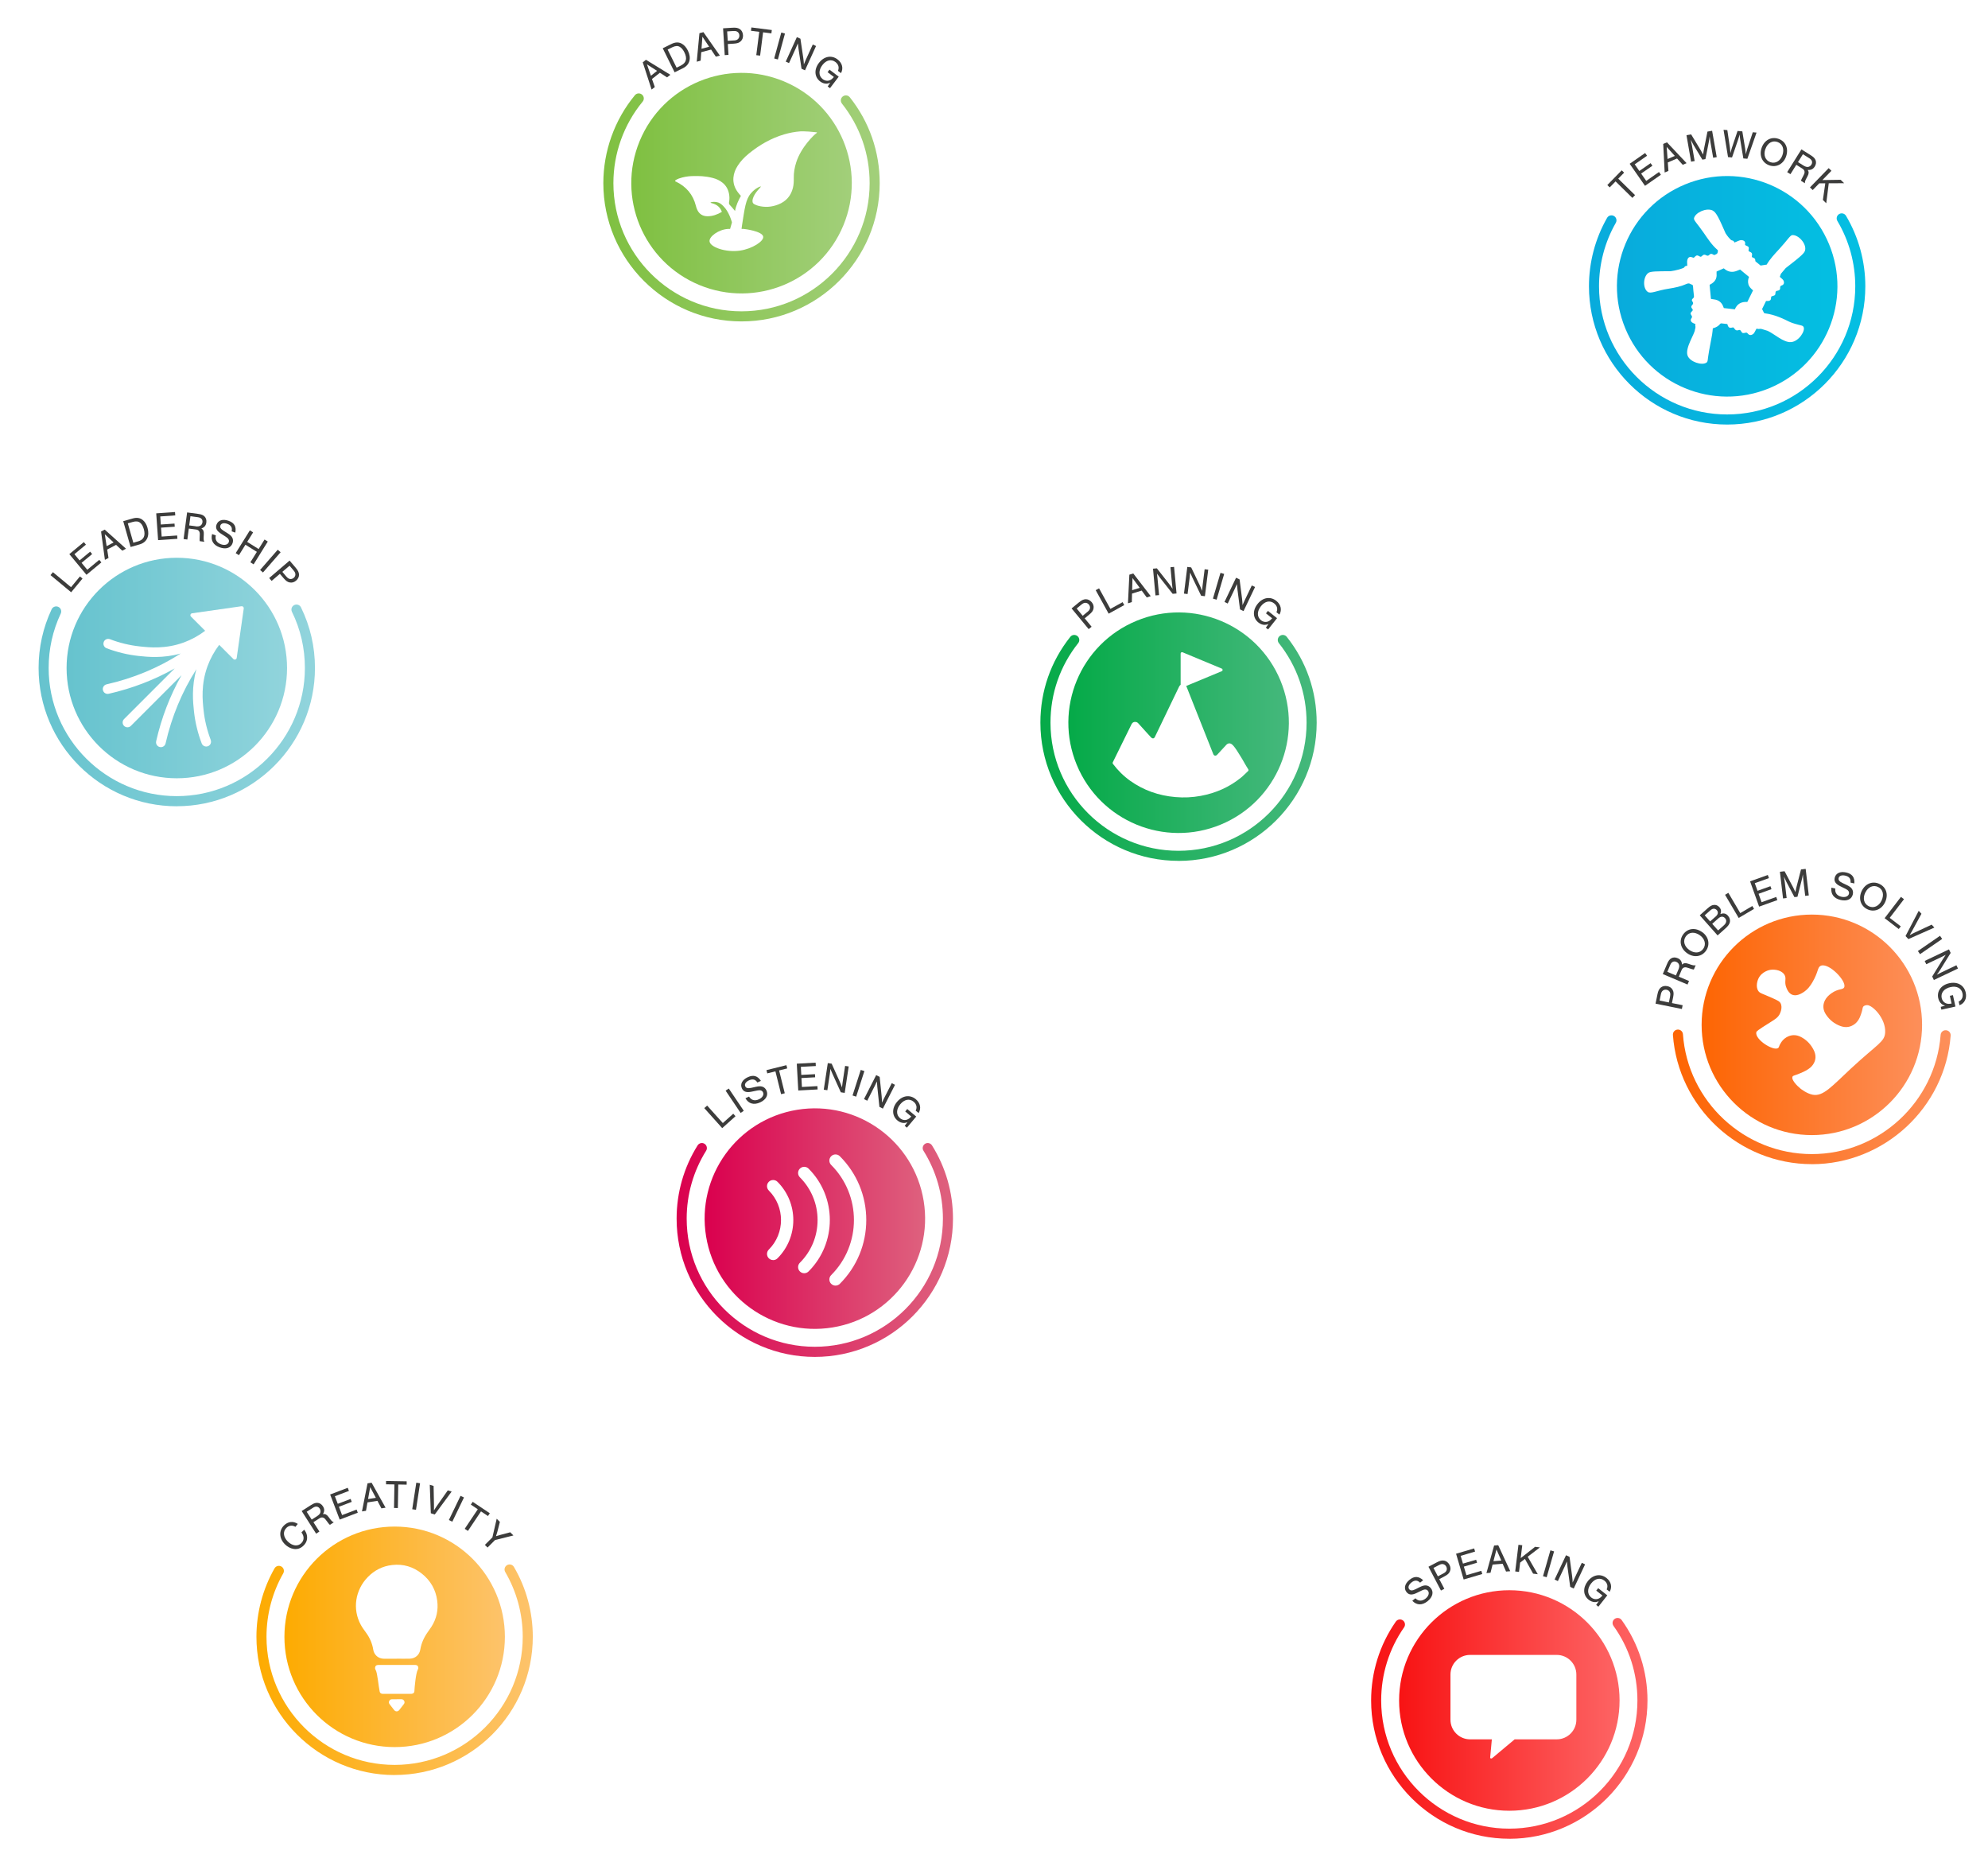<?xml version="1.0" encoding="UTF-8"?><svg id="b" xmlns="http://www.w3.org/2000/svg" xmlns:xlink="http://www.w3.org/1999/xlink" viewBox="0 0 507.86 477.52"><defs><style>.az{fill:url(#k);}.ba{fill:url(#l);}.bb{fill:url(#f);}.bc{fill:url(#e);}.bd{fill:url(#q);}.be{fill:url(#r);}.bf{fill:url(#w);}.bg{fill:url(#x);}.bh{fill:url(#af);}.bi{fill:url(#ac);}.bj{fill:url(#al);}.bk{fill:url(#av);}.bl{fill:url(#ap);}.bm{fill:url(#au);}.bn{fill:url(#ao);}.bo{fill:url(#ai);}.bp{fill:#3c3c3b;}.bq{filter:url(#ad);}.br{filter:url(#ag);}.bs{filter:url(#aa);}.bt{filter:url(#am);}.bu{filter:url(#aw);}.bv{filter:url(#as);}.bw{filter:url(#c);}.bx{filter:url(#s);}.by{filter:url(#i);}.bz{filter:url(#o);}.ca{filter:url(#g);}.cb{filter:url(#y);}.cc{filter:url(#u);}.cd,.ce,.cf,.cg{fill:#fff;}.ce{filter:url(#aj);}.cf{filter:url(#aq);}.cg{filter:url(#m);}</style><filter id="c" x="151.96" y="254.3" width="114" height="114" filterUnits="userSpaceOnUse"><feOffset dx="0" dy="1.06"/><feGaussianBlur result="d" stdDeviation="3.7"/><feFlood flood-color="#000" flood-opacity=".2"/><feComposite in2="d" operator="in"/><feComposite in="SourceGraphic"/></filter><linearGradient id="e" x1="172.86" y1="318.18" x2="243.47" y2="318.18" gradientUnits="userSpaceOnUse"><stop offset="0" stop-color="#da004e"/><stop offset="1" stop-color="#de617e"/></linearGradient><linearGradient id="f" x1="180.01" y1="310.18" x2="236.32" y2="310.18" gradientTransform="translate(52.37 -29.34) rotate(9.22)" xlink:href="#e"/><filter id="g" x="188.72" y="287.07" width="40" height="47" filterUnits="userSpaceOnUse"><feOffset dx=".53" dy=".53"/><feGaussianBlur result="h" stdDeviation="2.12"/><feFlood flood-color="#000" flood-opacity=".15"/><feComposite in2="h" operator="in"/><feComposite in="SourceGraphic"/></filter><filter id="i" x="328.96" y="377.3" width="114" height="114" filterUnits="userSpaceOnUse"><feOffset dx="0" dy="1.06"/><feGaussianBlur result="j" stdDeviation="3.7"/><feFlood flood-color="#000" flood-opacity=".2"/><feComposite in2="j" operator="in"/><feComposite in="SourceGraphic"/></filter><linearGradient id="k" x1="350.27" y1="440.35" x2="420.88" y2="440.35" gradientUnits="userSpaceOnUse"><stop offset="0" stop-color="#f81314"/><stop offset="1" stop-color="#fd6464"/></linearGradient><linearGradient id="l" x1="357.42" y1="433.24" x2="413.74" y2="433.24" xlink:href="#k"/><filter id="m" x="362.9" y="414.24" width="48" height="42" filterUnits="userSpaceOnUse"><feOffset dx=".51" dy=".51"/><feGaussianBlur result="n" stdDeviation="2.06"/><feFlood flood-color="#000" flood-opacity=".15"/><feComposite in2="n" operator="in"/><feComposite in="SourceGraphic"/></filter><filter id="o" x="405.96" y="204.3" width="114" height="114" filterUnits="userSpaceOnUse"><feOffset dx="0" dy="1.06"/><feGaussianBlur result="p" stdDeviation="3.7"/><feFlood flood-color="#000" flood-opacity=".2"/><feComposite in2="p" operator="in"/><feComposite in="SourceGraphic"/></filter><linearGradient id="q" x1="427.37" y1="279.07" x2="498.34" y2="279.07" gradientUnits="userSpaceOnUse"><stop offset="0" stop-color="#fd6503"/><stop offset="1" stop-color="#fd8f5a"/></linearGradient><linearGradient id="r" x1="434.71" y1="260.68" x2="491.02" y2="260.68" xlink:href="#q"/><filter id="s" x="441.72" y="239.07" width="47" height="47" filterUnits="userSpaceOnUse"><feOffset dx=".53" dy=".53"/><feGaussianBlur result="t" stdDeviation="2.12"/><feFlood flood-color="#000" flood-opacity=".15"/><feComposite in2="t" operator="in"/><feComposite in="SourceGraphic"/></filter><filter id="u" x="43.96" y="360.3" width="114" height="114" filterUnits="userSpaceOnUse"><feOffset dx="0" dy="1.06"/><feGaussianBlur result="v" stdDeviation="3.7"/><feFlood flood-color="#000" flood-opacity=".2"/><feComposite in2="v" operator="in"/><feComposite in="SourceGraphic"/></filter><linearGradient id="w" x1="65.52" y1="425.4" x2="136.13" y2="425.4" gradientUnits="userSpaceOnUse"><stop offset="0" stop-color="#fdab01"/><stop offset="1" stop-color="#fdc36b"/></linearGradient><linearGradient id="x" x1="72.66" y1="416.98" x2="128.98" y2="416.98" xlink:href="#w"/><filter id="y" x="83.72" y="392.07" width="35" height="51" filterUnits="userSpaceOnUse"><feOffset dx=".53" dy=".53"/><feGaussianBlur result="z" stdDeviation="2.12"/><feFlood flood-color="#000" flood-opacity=".15"/><feComposite in2="z" operator="in"/><feComposite in="SourceGraphic"/></filter><filter id="aa" x="132.96" y="-10.7" width="114" height="114" filterUnits="userSpaceOnUse"><feOffset dx="0" dy="1.06"/><feGaussianBlur result="ab" stdDeviation="3.7"/><feFlood flood-color="#000" flood-opacity=".2"/><feComposite in2="ab" operator="in"/><feComposite in="SourceGraphic"/></filter><linearGradient id="ac" x1="161.28" y1="45.72" x2="217.6" y2="45.72" gradientTransform="translate(159.18 -146.79) rotate(67.5)" gradientUnits="userSpaceOnUse"><stop offset="0" stop-color="#7fc041"/><stop offset="1" stop-color="#a2cf7a"/></linearGradient><filter id="ad" x="165.72" y="26.07" width="50" height="44" filterUnits="userSpaceOnUse"><feOffset dx=".53" dy=".53"/><feGaussianBlur result="ae" stdDeviation="2.12"/><feFlood flood-color="#000" flood-opacity=".15"/><feComposite in2="ae" operator="in"/><feComposite in="SourceGraphic"/></filter><linearGradient id="af" x1="154.13" y1="51.91" x2="224.75" y2="51.91" gradientTransform="matrix(1,0,0,1,0,0)" xlink:href="#ac"/><filter id="ag" x="244.96" y="127.3" width="114" height="114" filterUnits="userSpaceOnUse"><feOffset dx="0" dy="1.06"/><feGaussianBlur result="ah" stdDeviation="3.7"/><feFlood flood-color="#000" flood-opacity=".2"/><feComposite in2="ah" operator="in"/><feComposite in="SourceGraphic"/></filter><linearGradient id="ai" x1="272.93" y1="183.52" x2="329.25" y2="183.52" gradientTransform="translate(93.15 -101.25) rotate(22.5)" gradientUnits="userSpaceOnUse"><stop offset="0" stop-color="#05aa48"/><stop offset="1" stop-color="#45b87c"/></linearGradient><filter id="aj" x="276.9" y="158.24" width="50" height="53" filterUnits="userSpaceOnUse"><feOffset dx=".51" dy=".51"/><feGaussianBlur result="ak" stdDeviation="2.06"/><feFlood flood-color="#000" flood-opacity=".15"/><feComposite in2="ak" operator="in"/><feComposite in="SourceGraphic"/></filter><linearGradient id="al" x1="265.79" y1="189.95" x2="336.36" y2="189.95" gradientTransform="matrix(1,0,0,1,0,0)" xlink:href="#ai"/><filter id="am" x="-12.04" y="113.3" width="114" height="114" filterUnits="userSpaceOnUse"><feOffset dx="0" dy="1.06"/><feGaussianBlur result="an" stdDeviation="3.7"/><feFlood flood-color="#000" flood-opacity=".2"/><feComposite in2="an" operator="in"/><feComposite in="SourceGraphic"/></filter><linearGradient id="ao" x1="9.86" y1="179.1" x2="80.47" y2="179.1" gradientUnits="userSpaceOnUse"><stop offset="0" stop-color="#66c3ce"/><stop offset="1" stop-color="#91d4dc"/></linearGradient><linearGradient id="ap" x1="17.01" y1="169.55" x2="73.32" y2="169.55" xlink:href="#ao"/><filter id="aq" x="18.9" y="146.24" width="52" height="52" filterUnits="userSpaceOnUse"><feOffset dx=".51" dy=".51"/><feGaussianBlur result="ar" stdDeviation="2.06"/><feFlood flood-color="#000" flood-opacity=".15"/><feComposite in2="ar" operator="in"/><feComposite in="SourceGraphic"/></filter><filter id="as" x="384.96" y="15.3" width="114" height="114" filterUnits="userSpaceOnUse"><feOffset dx="0" dy="1.06"/><feGaussianBlur result="at" stdDeviation="3.7"/><feFlood flood-color="#000" flood-opacity=".2"/><feComposite in2="at" operator="in"/><feComposite in="SourceGraphic"/></filter><linearGradient id="au" x1="405.93" y1="80.4" x2="476.54" y2="80.4" gradientUnits="userSpaceOnUse"><stop offset="0" stop-color="#08abdc"/><stop offset="1" stop-color="#04bfe2"/></linearGradient><linearGradient id="av" x1="413.08" y1="72.06" x2="469.39" y2="72.06" gradientTransform="translate(61.16 -163.37) rotate(22.5)" xlink:href="#au"/><filter id="aw" x="412.72" y="46.07" width="56" height="53" filterUnits="userSpaceOnUse"><feOffset dx=".53" dy=".53"/><feGaussianBlur result="ax" stdDeviation="2.12"/><feFlood flood-color="#000" flood-opacity=".15"/><feComposite in2="ax" operator="in"/><feComposite in="SourceGraphic"/></filter></defs><path class="cd" d="M387.15,435.54l-288.48-16.47-56.45-250.74,1.14-.98L188.57,42.82l1.07.11,253.74,26.55,21.94,191.29-.28.62-77.89,174.14ZM102.72,414.29l281.27,16.06,76.2-170.37-21.33-185.94-248.68-26.02L47.77,170.17l54.96,244.12Z"/><polygon class="cd" points="102.46 418.45 98.94 414.9 206.43 308.37 300.14 180.06 463.83 258.12 461.68 262.63 301.74 186.36 210.23 311.64 210.09 311.78 102.46 418.45"/><rect class="cd" x="281.49" y="124.98" width="179.09" height="5" transform="translate(1.26 258.57) rotate(-38.48)"/><path class="cd" d="M390.37,439.31l-183.68-127.42L43.37,171.14l3.26-3.79,158.77,136.83-19.09-266.52,116.85,144.32,87.21,257.33ZM210.74,308.63l170.04,117.94-82.06-242.14L192.44,53.17l18.3,255.46Z"/><g class="bw"><circle class="cd" cx="208.16" cy="309.46" r="45"/><path class="bc" d="M208.16,345.49c-19.47,0-35.31-15.84-35.31-35.31,0-6.64,1.85-13.11,5.36-18.71.38-.6,1.17-.79,1.77-.41.6.38.78,1.17.41,1.77-3.25,5.19-4.97,11.19-4.97,17.34,0,18.05,14.69,32.73,32.73,32.73s32.73-14.68,32.73-32.73c0-6.15-1.72-12.15-4.97-17.34-.38-.6-.19-1.4.41-1.77.6-.38,1.39-.19,1.77.41,3.51,5.6,5.36,12.07,5.36,18.71,0,19.47-15.84,35.31-35.31,35.31Z"/><circle class="bb" cx="208.16" cy="310.18" r="28.16" transform="translate(-47 37.35) rotate(-9.22)"/><path class="bp" d="M184.66,285.76l2.66-2.38.57.64-3.39,3.04-4.58-5.11.73-.65,4.01,4.47Z"/><path class="bp" d="M190.01,282.63l-.81.55-3.83-5.69.81-.54,3.83,5.69Z"/><path class="bp" d="M193.48,275.41c-.5-.81-1.2-.99-2.15-.55-.83.39-1.2.99-.94,1.53.21.46.67.57,1.54.38l1.11-.25c.81-.18,1.26-.19,1.69-.06.46.14.83.47,1.06.96.55,1.17-.06,2.35-1.57,3.05-1.61.75-2.97.39-3.79-1.04l.92-.43c.56.94,1.47,1.19,2.54.69.9-.42,1.32-1.15,1.03-1.78-.22-.47-.7-.62-1.42-.47l-1.56.32c-1.26.26-2.01,0-2.41-.84-.51-1.09.07-2.2,1.5-2.87,1.43-.67,2.5-.36,3.35.94l-.9.42Z"/><path class="bp" d="M200.49,278.15l-.95.24-1.45-5.83-2.08.52-.21-.83,5.1-1.27.21.83-2.08.52,1.45,5.83Z"/><path class="bp" d="M208.42,271.2l-3.83.21.11,2.06,3.5-.19.04.8-3.5.19.12,2.28,3.96-.22.05.85-4.94.27-.38-6.85,4.81-.26.05.85Z"/><path class="bp" d="M214.8,277.91l-2.13-4.71c-.26-.58-.41-.95-.52-1.28-.03.31-.11.95-.16,1.29l-.63,4.17-.92-.14,1.03-6.79.99.15,2.04,4.54c.2.43.45,1.09.59,1.53.04-.38.09-.8.16-1.28l.64-4.22.92.14-1.02,6.75-.98-.15Z"/><path class="bp" d="M218.72,279.02l-.93-.3,2.1-6.53.93.3-2.1,6.53Z"/><path class="bp" d="M224.66,281.65l-.54-5.14c-.06-.63-.09-1.03-.1-1.38-.12.28-.41.87-.56,1.17l-1.91,3.76-.83-.42,3.11-6.12.89.45.51,4.95c.05.47.08,1.17.08,1.63.15-.35.34-.73.56-1.16l1.94-3.81.83.42-3.1,6.08-.88-.45Z"/><path class="bp" d="M234.05,284.12l-2.37,2.82-.56-.47.69-.92c-.45.16-.68.21-1.02.19-.53-.03-1.07-.25-1.53-.64-1.42-1.19-1.46-3.13-.1-4.75,1.37-1.64,3.32-1.91,4.8-.67,1.16.97,1.43,2.34.71,3.53l-.75-.63c.42-.8.23-1.63-.52-2.26-1.03-.87-2.35-.62-3.39.61-1.08,1.29-1.12,2.73-.08,3.6.56.47,1.29.59,1.9.31.35-.15.6-.34.97-.74l-1.55-1.3.52-.62,2.29,1.92Z"/><g class="ca"><path class="cd" d="M196.98,320.23c-.4,0-.8-.15-1.11-.46-.61-.61-.61-1.61,0-2.22,4.16-4.16,4.16-10.93,0-15.09-.61-.61-.61-1.61,0-2.22.61-.61,1.61-.61,2.22,0,5.39,5.39,5.39,14.15,0,19.54-.31.31-.71.46-1.11.46Z"/><path class="cd" d="M204.92,323.59c-.4,0-.8-.15-1.11-.46-.61-.61-.61-1.61,0-2.22,2.92-2.92,4.52-6.79,4.52-10.91s-1.61-7.99-4.52-10.91c-.61-.61-.61-1.61,0-2.22.61-.61,1.61-.61,2.22,0,7.24,7.24,7.24,19.02,0,26.26-.31.31-.71.46-1.11.46Z"/><path class="cd" d="M212.91,326.75c-.4,0-.8-.15-1.11-.46-.61-.61-.61-1.61,0-2.22,7.76-7.76,7.76-20.38,0-28.14-.61-.61-.61-1.61,0-2.22.61-.61,1.61-.61,2.22,0,4.35,4.35,6.75,10.14,6.75,16.29s-2.4,11.94-6.75,16.29c-.31.31-.71.46-1.11.46Z"/></g></g><g class="by"><circle class="cd" cx="385.58" cy="432.52" r="45"/><path class="az" d="M385.58,468.55c-19.47,0-35.31-15.84-35.31-35.31,0-7.25,2.18-14.22,6.31-20.15.41-.58,1.21-.73,1.79-.32.58.41.73,1.21.32,1.79-3.83,5.5-5.85,11.96-5.85,18.68,0,18.05,14.68,32.73,32.73,32.73s32.73-14.68,32.73-32.73c0-6.89-2.11-13.48-6.11-19.05-.41-.58-.28-1.38.3-1.79.58-.41,1.38-.28,1.79.3,4.31,6.02,6.59,13.12,6.59,20.55,0,19.47-15.84,35.31-35.31,35.31Z"/><path class="bp" d="M362.76,403.13c-.68-.67-1.41-.67-2.21-.01-.71.58-.92,1.25-.54,1.71.32.39.79.39,1.59,0l1.02-.51c.75-.37,1.18-.49,1.62-.47.48.02.92.25,1.26.67.82,1,.51,2.29-.78,3.34-1.38,1.12-2.78,1.1-3.93-.08l.79-.64c.77.78,1.71.79,2.63.05.76-.62,1-1.44.57-1.97-.33-.4-.83-.43-1.49-.11l-1.43.69c-1.16.56-1.95.49-2.53-.23-.76-.93-.47-2.15.75-3.15,1.22-.99,2.33-.96,3.48.1l-.77.63Z"/><path class="bp" d="M368.98,404.71l-.87.45-3.19-6.08,2.13-1.12c.81-.43,1.34-.55,1.91-.44.54.11,1.02.49,1.33,1.07.29.56.33,1.09.13,1.62-.21.55-.58.89-1.41,1.33l-1.33.7,1.29,2.47ZM368.71,400.8c.46-.24.71-.48.83-.79.12-.31.09-.65-.08-.97-.16-.31-.43-.53-.75-.61-.32-.09-.66-.02-1.12.23l-1.39.73,1.12,2.14,1.39-.73Z"/><path class="bp" d="M376.82,395.21l-3.68,1.09.59,1.98,3.37-.99.23.77-3.37.99.65,2.19,3.81-1.12.24.82-4.75,1.4-1.94-6.58,4.62-1.36.24.82Z"/><path class="bp" d="M381.3,398.51l-.53,2.11-1.04.08,1.96-7.04,1.05-.08,3.07,6.64-1.07.09-.87-1.99-2.57.21ZM382.29,394.67l-.77,2.99,2.01-.16-1.24-2.83Z"/><path class="bp" d="M392.84,400.99l-1.19-.15-2.09-3.76-1.22.94-.29,2.38-.97-.12.83-6.81.97.12-.4,3.29,3.68-2.89,1.23.15-3.12,2.39,2.57,4.45Z"/><path class="bp" d="M395.12,401.76l-.94-.27,1.89-6.6.94.27-1.89,6.59Z"/><path class="bp" d="M401.13,404.21l-.7-5.11c-.08-.63-.12-1.02-.14-1.37-.11.29-.38.88-.52,1.19l-1.79,3.82-.84-.39,2.92-6.21.9.42.66,4.93c.07.46.12,1.17.13,1.63.14-.35.31-.74.52-1.18l1.82-3.86.84.39-2.9,6.17-.89-.42Z"/><path class="bp" d="M410.61,406.38l-2.28,2.9-.57-.45.66-.94c-.44.18-.68.23-1.01.22-.53-.01-1.07-.22-1.55-.59-1.46-1.15-1.55-3.08-.24-4.75,1.32-1.68,3.26-2.01,4.78-.81,1.19.94,1.5,2.3.81,3.51l-.77-.6c.39-.82.18-1.64-.59-2.25-1.06-.83-2.37-.55-3.37.72-1.04,1.33-1.03,2.76.03,3.6.57.45,1.31.55,1.91.26.35-.16.59-.36.95-.77l-1.59-1.25.5-.63,2.34,1.85Z"/><circle class="ba" cx="385.58" cy="433.24" r="28.16"/><path class="cg" d="M397.19,421.09h-22.16c-2.75,0-5,2.25-5,5v11.56c0,2.75,2.25,5,5,5h5.57l-.43,4.69c0,.08.06.16.18.19.03,0,.07.01.1.01.08,0,.16-.02.22-.07l5.76-4.82h10.76c2.75,0,5-2.25,5-5v-11.56c0-2.75-2.25-5-5-5Z"/></g><g class="bz"><circle class="cd" cx="462.86" cy="259.96" r="45"/><path class="bd" d="M462.86,296.26c-18.57,0-34.16-14.5-35.49-33-.05-.71.48-1.32,1.19-1.37.71-.05,1.32.48,1.37,1.19,1.23,17.17,15.69,30.61,32.92,30.61s31.6-13.38,32.91-30.45c.05-.71.68-1.24,1.38-1.18.71.05,1.24.67,1.18,1.38-1.41,18.41-16.99,32.83-35.47,32.83Z"/><circle class="be" cx="462.86" cy="260.68" r="28.16"/><g class="bx"><path class="cd" d="M476.49,255.11c-.62,0-.94.3-.94.3-.32.29-.22.68-.48,1.47-.15.46-.29.92-.49,1.36-.28.62-.66,1.18-1.19,1.62-1.14.92-2.42,1.09-3.77.59-1.51-.55-2.73-1.52-3.63-2.85-.79-1.15-.97-2.4-.32-3.7.38-.75.97-1.32,1.64-1.8,1.82-1.28,2.94-.85,3.27-1.51.78-1.54-3.97-6.44-5.99-5.52-.87.4-.53,1.51-2.13,4.23-.51.86-1.18,1.84-2.4,2.6-.54.33-1.68.98-2.73.57-.89-.35-1.29-1.27-1.48-1.74-.68-1.6.09-2.35-.51-3.36-.67-1.11-2.36-1.45-3.6-1.27-.14.02-2.23.37-3.09,2.3-.09.19-.8,1.88,0,3.09.41.62.89.61,3.6,1.82,1.56.69,1.84.9,2.06,1.27.7,1.22-.21,2.85-.27,2.96-.4.7-.87,1.05-2.3,1.94-3.41,2.13-3.55,2.33-3.6,2.57-.4,1.87,4.43,4.9,5.59,4.01.27-.21.16-.49.67-1.28.22-.35.63-.97,1.41-1.43,1.26-.75,2.55-.74,3.82-.06,1.42.76,2.48,1.89,3.19,3.33.62,1.25.62,2.52-.21,3.71-.39.56-.9,1.01-1.88,1.55-.44.24-.79.39-1.41.65-1.52.63-1.78.56-1.92.84-.39.78,1.11,2.33,2.06,3.09.11.09,1.62,1.27,3.09,1.54,2.7.5,4.87-2.14,9.77-6.69,6.84-6.35,8.63-6.77,8.74-9.26.17-3.52-3.21-6.93-4.58-6.93Z"/></g><path class="bp" d="M429.85,255.67l-.19.96-6.73-1.36.48-2.36c.18-.9.42-1.39.86-1.76.43-.35,1.02-.49,1.67-.35.62.12,1.06.43,1.34.92.29.51.33,1.01.14,1.93l-.3,1.47,2.73.55ZM426.64,253.41c.1-.51.08-.86-.09-1.14-.16-.29-.45-.48-.8-.55-.34-.07-.68,0-.94.2-.27.2-.43.5-.53,1.02l-.31,1.54,2.37.48.31-1.54Z"/><path class="bp" d="M431.48,249.49l-.38.9-6.32-2.68,1.09-2.58c.35-.82.65-1.21,1.12-1.47.46-.25,1.01-.25,1.58-.01.72.3,1.07.81,1.13,1.63.44-.41.88-.45,1.65-.18l.55.19c.63.21.93.25,1.28.17l-.47,1.1c-.3-.04-.45-.08-1.21-.34l-.48-.15c-.67-.22-1.17,0-1.42.59l-.73,1.72,2.61,1.1ZM428.77,246.56c.21-.48.26-.85.18-1.17-.08-.34-.34-.64-.71-.79-.65-.28-1.23,0-1.54.74l-.76,1.8,2.19.93.64-1.51Z"/><path class="bp" d="M434.87,237.01c1.66,1.2,2.05,3.2.94,4.76-1.13,1.57-3.15,1.82-4.85.59-1.69-1.22-2.1-3.21-.98-4.77,1.15-1.6,3.14-1.83,4.89-.57ZM431.54,241.55c1.32.95,2.77.84,3.57-.28.79-1.1.45-2.53-.83-3.45-1.35-.97-2.79-.87-3.6.26-.81,1.12-.45,2.53.86,3.47Z"/><path class="bp" d="M434.23,232.7l1.98-1.76c.67-.59,1.06-.82,1.57-.88.54-.08,1.06.12,1.45.57.46.52.54,1.06.27,1.76.8-.31,1.41-.18,1.95.44.44.5.61,1.12.45,1.7-.14.52-.46.95-1.24,1.64l-1.88,1.67-4.55-5.13ZM438.25,233.06c.36-.32.53-.58.58-.87.05-.29-.05-.59-.26-.82-.2-.22-.49-.35-.77-.35-.29.01-.57.15-.93.47l-1.38,1.22,1.38,1.56,1.38-1.22ZM440.4,235.25c.65-.58.77-1.26.3-1.79-.48-.54-1.1-.52-1.72.03l-1.57,1.39,1.5,1.69,1.49-1.32Z"/><path class="bp" d="M444.58,232.14l3.08-1.81.43.74-3.92,2.31-3.48-5.91.84-.5,3.05,5.18Z"/><path class="bp" d="M451.89,223.21l-3.61,1.29.7,1.95,3.3-1.18.27.76-3.3,1.18.77,2.15,3.74-1.34.29.8-4.66,1.67-2.31-6.46,4.53-1.62.29.8Z"/><path class="bp" d="M458.41,228.06l-2.06-3.9c-.25-.5-.45-.93-.63-1.35.09.51.18,1.06.23,1.48l.47,4-.92.11-.8-6.81,1.19-.14,2.21,4.16c.28.57.32.63.55,1.16.13-.64.19-.87.27-1.23l1.17-4.55,1.19-.14.8,6.78-.92.11-.47-4c-.06-.47-.09-.96-.12-1.5-.1.57-.17.97-.32,1.55l-1.07,4.18-.77.09Z"/><path class="bp" d="M472.74,224.32c.11-.95-.34-1.52-1.36-1.75-.89-.2-1.55.05-1.68.63-.11.49.17.86.98,1.25l1.03.49c.75.36,1.12.62,1.37.99.28.39.37.89.25,1.41-.29,1.27-1.49,1.82-3.11,1.45-1.74-.39-2.58-1.51-2.36-3.15l.99.23c-.14,1.09.43,1.84,1.58,2.1.96.22,1.75-.1,1.91-.77.11-.5-.17-.92-.84-1.24l-1.42-.7c-1.16-.57-1.59-1.24-1.38-2.14.27-1.17,1.41-1.7,2.94-1.35s2.2,1.25,2.07,2.8l-.97-.22Z"/><path class="bp" d="M481.55,229.4c-.88,1.85-2.79,2.59-4.51,1.76-1.74-.83-2.34-2.77-1.44-4.67.9-1.88,2.79-2.63,4.52-1.8,1.78.85,2.36,2.77,1.43,4.71ZM476.5,226.92c-.7,1.47-.34,2.87.91,3.47,1.22.59,2.57,0,3.25-1.43.72-1.5.36-2.9-.89-3.49-1.24-.6-2.57,0-3.26,1.46Z"/><path class="bp" d="M482.75,233.36l2.83,2.17-.52.68-3.61-2.77,4.17-5.44.78.59-3.65,4.77Z"/><path class="bp" d="M486.79,238.01l3.37-6.45.7.75-2.25,4.13c-.29.54-.36.64-.77,1.34.62-.34.91-.48,1.37-.7l4.25-1.99.7.75-6.64,2.94-.72-.77Z"/><path class="bp" d="M490.5,242.63l-.55-.8,5.65-3.89.55.8-5.65,3.89Z"/><path class="bp" d="M493.6,248.35l2.7-4.4c.34-.54.56-.87.76-1.15-.27.15-.85.44-1.16.59l-3.81,1.81-.4-.84,6.2-2.95.43.9-2.61,4.23c-.24.4-.65.98-.93,1.34.33-.18.71-.37,1.15-.58l3.86-1.84.4.84-6.16,2.93-.42-.89Z"/><path class="bp" d="M499.54,256.01l-3.59.79-.16-.71,1.1-.31c-.45-.14-.67-.25-.92-.47-.4-.34-.69-.85-.82-1.44-.4-1.81.75-3.37,2.82-3.82,2.09-.46,3.79.51,4.2,2.4.33,1.48-.29,2.73-1.59,3.23l-.21-.95c.82-.38,1.18-1.15.97-2.11-.29-1.32-1.48-1.93-3.05-1.58-1.65.36-2.55,1.48-2.26,2.8.16.71.67,1.25,1.31,1.41.37.1.68.09,1.22,0l-.44-1.98.78-.17.64,2.91Z"/></g><g class="cc"><circle class="cd" cx="100.82" cy="416.25" r="45"/><path class="bf" d="M100.82,452.28c-19.47,0-35.31-15.84-35.31-35.31,0-6.13,1.6-12.17,4.62-17.47.35-.62,1.14-.83,1.75-.48s.83,1.14.48,1.75c-2.8,4.91-4.28,10.51-4.28,16.19,0,18.05,14.69,32.73,32.73,32.73s32.73-14.68,32.73-32.73c0-5.82-1.55-11.54-4.47-16.53-.36-.61-.15-1.4.46-1.76.61-.36,1.4-.15,1.76.46,3.16,5.38,4.82,11.55,4.82,17.83,0,19.47-15.84,35.31-35.31,35.31Z"/><circle class="bg" cx="100.82" cy="416.98" r="28.16"/><path class="bp" d="M75.48,388.9c-.78-.5-1.66-.4-2.33.27-.93.93-.79,2.3.34,3.44,1.17,1.17,2.57,1.36,3.48.45.76-.75.78-1.79.04-2.74l.7-.7c.42.54.62.95.71,1.54.15.95-.14,1.79-.87,2.51-.72.72-1.57,1.01-2.53.86-.82-.13-1.59-.54-2.25-1.2-1.47-1.48-1.57-3.46-.23-4.79,1.04-1.03,2.35-1.18,3.54-.4l-.61.74Z"/><path class="bp" d="M81.58,390.1l-.82.53-3.69-5.78,2.36-1.51c.75-.48,1.22-.63,1.76-.57.52.06.98.36,1.31.88.42.66.43,1.28,0,1.98.59-.09.99.13,1.47.78l.34.46c.4.53.63.73.96.87l-1,.64c-.22-.2-.33-.32-.8-.97l-.31-.4c-.43-.56-.96-.67-1.51-.32l-1.58,1.01,1.52,2.38ZM81,386.16c.44-.28.7-.55.82-.86.12-.32.08-.72-.13-1.05-.38-.6-1.02-.69-1.69-.26l-1.65,1.05,1.28,2,1.38-.88Z"/><path class="bp" d="M89.14,379.71l-3.59,1.37.74,1.93,3.28-1.25.29.75-3.28,1.25.81,2.13,3.71-1.41.3.8-4.62,1.76-2.44-6.41,4.5-1.71.3.8Z"/><path class="bp" d="M93.87,382.65l-.37,2.14-1.03.16,1.42-7.17,1.04-.16,3.57,6.38-1.06.17-1.02-1.92-2.55.4ZM94.57,378.75l-.54,3.04,1.99-.31-1.45-2.73Z"/><path class="bp" d="M101.64,384.09l-.98-.02.1-6.01-2.14-.03v-.85s5.27.09,5.27.09v.85s-2.15-.04-2.15-.04l-.1,6.01Z"/><path class="bp" d="M106.27,384.54l-.96-.15,1.04-6.78.96.15-1.04,6.78Z"/><path class="bp" d="M110.06,385.41l-.27-7.27.98.31.09,4.7c.02.61,0,.74,0,1.55.37-.61.55-.86.84-1.29l2.7-3.84.98.31-4.31,5.85-1.01-.31Z"/><path class="bp" d="M115.55,387.57l-.88-.42,2.98-6.18.88.42-2.98,6.18Z"/><path class="bp" d="M119.53,389.93l-.81-.54,3.34-4.99-1.78-1.19.48-.71,4.37,2.92-.47.71-1.78-1.19-3.34,4.99Z"/><path class="bp" d="M124.56,394.19l-.69-.69,1.92-1.92,1.1-4.76.81.81-.65,2.55c-.05.2-.24.82-.34,1.1.44-.15.81-.25,1.11-.33l2.53-.67.81.81-4.69,1.17-1.92,1.92Z"/><g class="cb"><path class="cd" d="M100.79,422.05c-1.06,0-2.11.02-3.17,0-1.07-.02-1.94-.45-2.49-1.41-.15-.26-.25-.56-.3-.86-.25-1.63-.89-3.08-1.86-4.41-.46-.64-.95-1.28-1.32-1.97-2.23-4.07-1.39-8.94,1.74-12.17,1.71-1.77,3.8-2.84,6.25-3.12,2.84-.33,5.4.44,7.63,2.23,2.2,1.76,3.52,4.07,3.89,6.86.32,2.39-.17,4.64-1.48,6.69-.28.43-.58.85-.88,1.27-.99,1.37-1.68,2.86-1.96,4.55-.23,1.36-1.27,2.27-2.66,2.32-1.12.04-2.25,0-3.38,0,0,0,0,0,0,0Z"/><path class="cd" d="M105.35,430.2c0,.11-.01.37-.19.57-.13.14-.32.22-.57.24-.07,0-.14,0-.21,0-2.32,0-4.64,0-6.96,0-.08,0-.17,0-.25,0-.21-.02-.37-.08-.49-.19-.15-.13-.2-.31-.22-.4-.26-1.09-.55-4.73-1.03-5.52-.03-.05-.16-.25-.15-.52.02-.46.32-.75.81-.75,1.04,0,2.08,0,3.13,0h6.04c.1,0,.19,0,.29,0,.42.01.69.21.77.56.07.32-.1.61-.14.68-.48.89-.81,4.51-.84,5.34Z"/><path class="cd" d="M100.85,432.38c.37,0,.75,0,1.12,0,.34,0,.59.13.75.43.16.3.11.59-.1.85-.38.49-.75.99-1.15,1.48-.38.46-.94.46-1.32,0-.39-.49-.77-.99-1.15-1.48-.2-.25-.24-.53-.1-.82.14-.3.39-.45.73-.45.4,0,.8,0,1.21,0Z"/></g></g><g class="bs"><circle class="cd" cx="189.44" cy="45" r="45"/><circle class="bi" cx="189.44" cy="45.72" r="28.16" transform="translate(74.7 203.24) rotate(-67.5)"/><g class="bq"><path class="cd" d="M191.32,47.75c-1.4,1.65-1.6,3.89-2.3,8.25-.04.27-.07.55-.11.88.1,0,.2,0,.29,0,.15,0,.26,0,.27,0,.22,0,4.75.58,4.97,1.96.2,1.2-2.87,3.14-5.96,3.58-3.54.51-7.62-.86-7.75-2.39-.11-1.25,2.39-3.02,4.7-3.15.2-.01.39,0,.55,0,.16-.53.32-1.04.45-1.56.05-.2-.04-.36-.07-.44-1.25-4.01-3.32-4.72-3.32-4.72-1.05-.36-2.04-.13-2.06,0-.02.14,1.15.17,2.06,1.03.44.42.68.89.82,1.27-.01.02,0,.08-.06.11-1.11.64-2.29,1.07-3.58,1.07-1.22,0-2.13-.55-2.64-1.68-.15-.32-.26-.66-.34-1-.73-2.87-2.46-4.91-5.12-6.18-.01,0-.11-.01-.16-.08,0,0-.03-.04-.04-.09-.01-.1.42-.51,1.87-.88,1.2-.31,2.19-.34,2.65-.35,1.56-.04,3.12-.03,5.08.47.95.24,1.83.64,2.59,1.27.86.72,1.37,1.65,1.59,2.74.14.71.16,1.44.02,2.16-.06.32-.01.57.26.82.35.32.63.71.94,1.07.09.1.17.21.32.38.26-1.43.84-2.65,1.5-3.85-.26-.3-.51-.57-.73-.87-.86-1.12-1.29-2.38-1.18-3.79.09-1.11.5-2.12,1.1-3.05.77-1.21,1.76-2.22,2.87-3.12,2.69-2.19,5.65-3.89,8.99-4.88,1.33-.39,2.69-.65,4.07-.76,0,0,1.16-.11,4.18.23.04,0,.12.01.14.06.03.08-.21.22-.25.25-.36.23-3.8,3.39-5.07,7.41-.41,1.28-.63,2.6-.61,3.95.01.85-.01,1.69-.22,2.52-.51,2.07-1.78,3.48-3.75,4.25-1.68.66-3.41.79-5.16.31-.31-.08-.61-.21-.9-.36-.15-.08-.25-.15-.33-.25-.32-.38-.15-1-.09-1.21.4-1.49,2.14-2.99,2.06-3.09-.06-.08-1.39.37-2.51,1.69Z"/></g><path class="bp" d="M166.56,19.12l.72,2.05-.82.64-2.26-6.95.82-.65,6.23,3.83-.84.66-1.83-1.18-2.03,1.6ZM165.27,15.37l1.01,2.92,1.58-1.25-2.6-1.67Z"/><path class="bp" d="M169.3,11.27l2.21-1.09c1-.5,1.86-.53,2.65-.09.63.35,1.15.93,1.56,1.75.96,1.94.49,3.66-1.23,4.51l-2.15,1.06-3.04-6.15ZM173.93,15.68c1.39-.69,1.69-1.78.91-3.36-.35-.71-.73-1.15-1.19-1.42-.54-.31-1.14-.26-1.94.13l-1.15.57,2.29,4.62,1.1-.54Z"/><path class="bp" d="M179.14,12.26l-.15,2.17-1,.27.69-7.28,1.02-.27,4.2,5.99-1.03.27-1.21-1.81-2.5.66ZM179.44,8.31l-.23,3.08,1.95-.51-1.72-2.57Z"/><path class="bp" d="M186.12,12.96l-.98.06-.42-6.85,2.4-.15c.91-.06,1.45.05,1.92.38.45.32.73.86.77,1.52.04.63-.15,1.13-.55,1.53-.42.42-.89.58-1.83.64l-1.5.09.17,2.78ZM187.47,9.28c.52-.03.85-.14,1.08-.39.23-.23.35-.56.33-.92-.02-.35-.17-.66-.43-.86-.26-.21-.59-.28-1.12-.25l-1.57.1.15,2.41,1.57-.1Z"/><path class="bp" d="M194.17,13.15l-.97-.12.76-5.96-2.12-.27.11-.85,5.22.66-.11.85-2.12-.27-.76,5.96Z"/><path class="bp" d="M198.72,14.13l-.94-.26,1.81-6.62.94.26-1.81,6.62Z"/><path class="bp" d="M204.76,16.5l-.77-5.11c-.09-.63-.13-1.02-.16-1.37-.11.29-.37.88-.51,1.19l-1.75,3.84-.84-.38,2.84-6.25.91.41.73,4.92c.07.46.14,1.17.15,1.63.14-.36.3-.74.5-1.18l1.77-3.89.84.38-2.82,6.21-.9-.41Z"/><path class="bp" d="M214.26,18.53l-2.23,2.93-.58-.44.64-.95c-.44.18-.67.24-1.01.24-.53,0-1.08-.2-1.56-.57-1.47-1.12-1.6-3.06-.31-4.74,1.3-1.7,3.23-2.06,4.76-.88,1.2.92,1.54,2.27.87,3.5l-.78-.59c.38-.82.15-1.64-.62-2.24-1.07-.82-2.37-.52-3.35.77-1.02,1.34-.99,2.78.09,3.6.58.44,1.32.53,1.91.23.34-.16.58-.37.94-.79l-1.61-1.23.49-.64,2.37,1.81Z"/><path class="bh" d="M189.44,81.03c-19.47,0-35.31-15.84-35.31-35.31,0-8.18,2.86-16.16,8.06-22.46.45-.55,1.26-.62,1.81-.17.55.45.63,1.26.17,1.81-4.82,5.84-7.47,13.24-7.47,20.82,0,18.05,14.69,32.73,32.73,32.73s32.73-14.69,32.73-32.73c0-7.46-2.45-14.49-7.08-20.33-.44-.56-.35-1.37.21-1.81s1.37-.35,1.81.21c4.99,6.29,7.63,13.88,7.63,21.93,0,19.47-15.84,35.31-35.31,35.31Z"/></g><g class="br"><circle class="cd" cx="301.1" cy="182.8" r="45"/><circle class="bo" cx="301.09" cy="183.52" r="28.16" transform="translate(-47.31 129.19) rotate(-22.5)"/><path class="bp" d="M278.87,159l-.75.62-4.37-5.29,1.86-1.53c.71-.58,1.2-.81,1.77-.82.56,0,1.1.27,1.52.77.4.48.55,1,.46,1.56-.09.58-.38.99-1.1,1.59l-1.16.96,1.77,2.15ZM277.8,155.22c.41-.33.6-.61.65-.95.05-.32-.05-.65-.28-.93-.22-.27-.53-.43-.86-.44-.33-.02-.65.12-1.05.45l-1.21,1,1.54,1.86,1.21-1Z"/><path class="bp" d="M283.67,154.45l3.12-1.72.41.75-3.98,2.19-3.31-6,.86-.47,2.9,5.26Z"/><path class="bp" d="M289.19,150.54l-.05,2.17-.99.31.36-7.31,1-.31,4.46,5.8-1.02.32-1.29-1.75-2.47.77ZM289.31,146.58l-.09,3.09,1.93-.6-1.83-2.49Z"/><path class="bp" d="M299.57,150.6l-3.19-4.05c-.39-.5-.62-.82-.82-1.11.05.31.12.95.15,1.29l.39,4.2-.92.08-.63-6.83.99-.09,3.07,3.91c.29.37.7.95.94,1.34-.06-.38-.1-.8-.15-1.28l-.39-4.25.92-.09.63,6.79-.98.09Z"/><path class="bp" d="M306.85,151.09l-2.25-4.65c-.27-.57-.43-.94-.56-1.26-.02.31-.09.95-.13,1.29l-.53,4.19-.92-.12.85-6.81.99.12,2.15,4.48c.21.42.48,1.08.63,1.51.03-.38.07-.8.13-1.28l.53-4.24.92.12-.85,6.77-.98-.12Z"/><path class="bp" d="M310.8,152.1l-.94-.28,1.93-6.58.94.28-1.93,6.58Z"/><path class="bp" d="M316.78,154.59l-.66-5.12c-.08-.63-.11-1.02-.13-1.37-.11.29-.38.88-.53,1.18l-1.82,3.8-.83-.4,2.96-6.19.9.43.63,4.93c.06.46.11,1.17.12,1.63.15-.35.32-.74.53-1.17l1.84-3.85.83.4-2.94,6.15-.89-.43Z"/><path class="bp" d="M326.24,156.82l-2.29,2.88-.57-.46.66-.93c-.44.17-.68.22-1.01.22-.53-.01-1.07-.22-1.55-.6-1.45-1.15-1.54-3.09-.21-4.75,1.33-1.67,3.27-1.99,4.78-.78,1.18.94,1.49,2.31.79,3.51l-.76-.61c.4-.81.19-1.64-.58-2.25-1.05-.84-2.36-.57-3.37.7-1.05,1.32-1.05,2.75.01,3.6.57.46,1.31.55,1.9.27.35-.16.59-.36.95-.77l-1.58-1.26.5-.63,2.33,1.86Z"/><path class="ce" d="M314.39,188.7c-.18-.17-.49-.44-.87-.42-.16,0-.33.06-.48.15-.12.07-.22.17-.31.27-.73.79-1.46,1.58-2.19,2.37-.07.08-.14.16-.22.22-.27.22-.63.17-.81-.11-.06-.09-.09-.2-.13-.3-1.41-3.55-2.82-7.11-4.23-10.66-.84-2.12-1.68-4.24-2.52-6.36-.03-.08-.07-.16-.12-.23l9.1-3.78c.29-.12.29-.53,0-.66l-10.02-4.17c-.23-.1-.49.07-.49.33v7.96c-.19.13-.31.31-.41.52-1.8,3.75-3.61,7.49-5.41,11.24-.26.54-.51,1.07-.78,1.61-.13.26-.34.38-.57.32-.14-.04-.29-.13-.38-.23-.43-.45-.83-.91-1.25-1.37-.67-.74-1.34-1.47-2-2.21-.18-.2-.39-.35-.7-.38-.48-.04-.82.14-1.04.58-1.59,3.23-3.18,6.46-4.77,9.68-.1.19-.08.33.05.5,1.23,1.62,2.68,3.07,4.41,4.3,3.36,2.38,7.2,3.76,11.51,4.13,2.17.19,4.32.09,6.45-.3,3.92-.72,7.36-2.27,10.3-4.66,0,0,.28-.17,1.82-1.68.03-.03.1-.1.11-.2.02-.12-.05-.23-.07-.26-.72-1.1-1.31-2.28-2.02-3.39-.51-.79-1.26-2.13-1.98-2.82Z"/><path class="bj" d="M301.07,218.8c-19.46,0-35.29-15.83-35.29-35.29,0-8.05,2.64-15.63,7.64-21.92.44-.56,1.25-.65,1.81-.21.56.44.65,1.25.21,1.81-4.63,5.83-7.08,12.86-7.08,20.33,0,18.04,14.68,32.71,32.71,32.71s32.71-14.68,32.71-32.71c0-7.47-2.45-14.49-7.08-20.33-.44-.56-.35-1.37.21-1.81.56-.44,1.37-.35,1.81.21,5,6.29,7.64,13.87,7.64,21.93,0,19.46-15.83,35.29-35.28,35.29Z"/></g><g class="bt"><circle class="cd" cx="45" cy="168.83" r="45"/><path class="bn" d="M45.17,204.86c-19.47,0-35.31-15.84-35.31-35.31,0-5.24,1.12-10.29,3.33-15,.3-.64,1.07-.92,1.71-.62.64.3.92,1.07.62,1.71-2.05,4.36-3.09,9.04-3.09,13.9,0,18.05,14.69,32.73,32.73,32.73s32.73-14.68,32.73-32.73c0-5.04-1.11-9.87-3.31-14.35-.31-.64-.05-1.41.59-1.72.64-.31,1.41-.05,1.72.59,2.37,4.84,3.57,10.05,3.57,15.48,0,19.47-15.84,35.31-35.31,35.31Z"/><circle class="bl" cx="45.17" cy="169.55" r="28.16"/><path class="bp" d="M18.14,148.91l2.28-2.75.66.54-2.9,3.5-5.28-4.38.62-.75,4.62,3.83Z"/><path class="bp" d="M21.96,138.03l-2.95,2.45,1.32,1.59,2.7-2.24.51.62-2.7,2.24,1.46,1.76,3.06-2.53.54.66-3.81,3.16-4.38-5.28,3.71-3.07.54.66Z"/><path class="bp" d="M27.38,139.29l.34,2.15-.92.49-.98-7.24.93-.49,5.44,4.88-.95.5-1.59-1.49-2.28,1.21ZM26.77,135.37l.47,3.05,1.78-.94-2.26-2.11Z"/><path class="bp" d="M31.48,132.05l2.37-.68c1.08-.31,1.92-.19,2.63.39.56.46.96,1.13,1.21,2.01.59,2.08-.18,3.69-2.03,4.21l-2.3.66-1.88-6.59ZM35.24,137.22c1.49-.43,1.98-1.44,1.5-3.14-.22-.76-.51-1.27-.92-1.61-.48-.4-1.07-.46-1.93-.22l-1.24.35,1.41,4.95,1.18-.34Z"/><path class="bp" d="M44.76,130.57l-3.82.27.14,2.06,3.5-.24.06.8-3.5.24.16,2.28,3.96-.28.06.85-4.93.34-.48-6.84,4.8-.34.06.85Z"/><path class="bp" d="M47.87,136.74l-.97-.13.9-6.8,2.77.37c.89.12,1.34.3,1.71.69.36.38.51.91.43,1.52-.1.77-.5,1.25-1.27,1.52.51.32.67.73.62,1.54l-.03.58c-.04.66,0,.97.17,1.28l-1.18-.16c-.04-.3-.04-.45,0-1.25l.02-.51c.03-.7-.31-1.13-.95-1.21l-1.86-.24-.37,2.8ZM49.97,133.36c.52.07.89.02,1.18-.14.3-.17.52-.5.57-.89.09-.7-.33-1.18-1.13-1.29l-1.94-.26-.31,2.35,1.62.21Z"/><path class="bp" d="M59.18,134.62c.22-.93-.16-1.55-1.14-1.9-.86-.31-1.54-.13-1.74.43-.17.47.07.88.83,1.35l.96.6c.7.45,1.03.75,1.24,1.14.23.42.26.92.08,1.43-.43,1.22-1.69,1.63-3.26,1.07-1.68-.59-2.38-1.8-1.97-3.4l.96.34c-.27,1.06.21,1.87,1.32,2.27.93.33,1.75.11,1.98-.54.17-.48-.06-.93-.68-1.33l-1.33-.86c-1.08-.7-1.43-1.41-1.12-2.28.4-1.13,1.6-1.52,3.08-.99,1.48.52,2.03,1.49,1.72,3.02l-.94-.33Z"/><path class="bp" d="M62.7,138.06l-1.66,2.67-.83-.52,3.62-5.82.83.52-1.51,2.43,2.92,1.82,1.51-2.43.83.52-3.62,5.82-.83-.52,1.66-2.67-2.92-1.82Z"/><path class="bp" d="M67.18,145.15l-.74-.64,4.51-5.17.74.64-4.51,5.17Z"/><path class="bp" d="M69.4,147.31l-.63-.74,5.21-4.46,1.56,1.83c.59.7.83,1.18.85,1.76.02.56-.25,1.1-.75,1.53-.48.41-.99.56-1.55.48-.58-.08-1-.36-1.61-1.07l-.98-1.14-2.12,1.81ZM73.15,146.18c.34.4.62.59.96.63.32.05.65-.06.93-.29.27-.23.42-.54.42-.86.01-.33-.13-.64-.47-1.04l-1.02-1.2-1.84,1.57,1.02,1.2Z"/><path class="cf" d="M53.34,187.44c-.94-2.45-1.56-5.01-1.84-7.6-.27-2.46-.71-6.58,1.01-11.28.71-1.93,1.71-3.76,2.98-5.44l3.62,3.62c.29.29.79.13.85-.28l1.8-12.63c.05-.33-.24-.62-.57-.57l-12.63,1.8c-.41.06-.58.56-.28.85l3.62,3.62c-1.68,1.27-3.51,2.27-5.44,2.98-4.7,1.72-8.82,1.28-11.28,1.01-2.6-.28-5.15-.9-7.6-1.84-.64-.24-1.35.07-1.59.71-.18.47-.05.98.28,1.31.12.12.26.22.43.28,2.65,1.01,5.41,1.68,8.22,1.98,2.23.24,6.19.66,10.75-.63-5.74,3.68-12.12,6.33-18.96,7.88-.66.15-1.08.81-.93,1.48.05.23.17.44.33.6.29.29.72.43,1.15.33,6-1.37,11.65-3.54,16.86-6.48l-12.94,12.94c-.48.48-.48,1.26,0,1.74s1.26.48,1.74,0l12.94-12.94c-2.94,5.21-5.12,10.86-6.48,16.86-.1.43.04.86.33,1.15.16.16.36.28.6.33.66.15,1.33-.26,1.48-.93,1.56-6.85,4.21-13.22,7.88-18.96-1.29,4.56-.87,8.52-.63,10.75.3,2.81.97,5.57,1.98,8.22.06.17.16.31.28.43.33.33.85.46,1.31.28.64-.24.95-.96.71-1.59Z"/></g><g class="bv"><circle class="cd" cx="441.23" cy="71.34" r="45"/><path class="bm" d="M441.23,107.37c-19.47,0-35.31-15.84-35.31-35.31,0-6.14,1.6-12.18,4.63-17.48.35-.62,1.14-.83,1.75-.48.62.35.83,1.14.48,1.75-2.81,4.91-4.29,10.52-4.29,16.21,0,18.05,14.69,32.73,32.73,32.73s32.73-14.69,32.73-32.73c0-5.89-1.58-11.66-4.57-16.69-.36-.61-.16-1.4.45-1.76.61-.36,1.4-.16,1.76.45,3.22,5.43,4.93,11.65,4.93,18,0,19.47-15.84,35.31-35.31,35.31Z"/><circle class="bk" cx="441.23" cy="72.06" r="28.16" transform="translate(6.01 174.34) rotate(-22.5)"/><path class="bp" d="M417.69,48.78l-.68.7-4.29-4.21-1.5,1.53-.61-.6,3.68-3.76.61.6-1.5,1.53,4.3,4.21Z"/><path class="bp" d="M420.76,38.72l-3.15,2.19,1.18,1.7,2.88-2,.46.66-2.88,2,1.3,1.87,3.26-2.27.49.7-4.06,2.83-3.92-5.63,3.95-2.75.49.7Z"/><path class="bp" d="M426.06,40.42l.16,2.17-.96.41-.37-7.3.96-.41,5.01,5.32-.98.42-1.46-1.61-2.37,1.01ZM425.78,36.47l.22,3.08,1.85-.79-2.07-2.29Z"/><path class="bp" d="M434.9,39.73l-2.28-3.78c-.27-.48-.5-.9-.7-1.32.12.5.23,1.04.31,1.47l.69,3.97-.91.16-1.18-6.76,1.19-.21,2.44,4.03c.32.55.36.62.61,1.12.1-.64.14-.88.2-1.25l.92-4.61,1.19-.21,1.18,6.73-.91.16-.69-3.97c-.08-.47-.15-.96-.21-1.49-.07.58-.12.98-.24,1.57l-.84,4.24-.76.13Z"/><path class="bp" d="M441.45,39.08l-1.15-6.99.97.08.66,4.5c.1.84.11.96.13,1.35.03-.11.05-.19.06-.22l.09-.34c.06-.21.19-.63.22-.75l1.45-4.32,1.22.1.72,4.37c.05.36.15,1.19.16,1.49.14-.58.31-1.15.4-1.44l1.39-4.19.96.08-2.34,6.69-1.03-.09-.79-4.74c-.09-.65-.14-1.01-.16-1.38-.1.43-.2.76-.39,1.33l-1.55,4.54-1.03-.09Z"/><path class="bp" d="M456.27,38.92c-.68,1.93-2.49,2.88-4.29,2.24-1.82-.64-2.63-2.5-1.94-4.48.69-1.97,2.48-2.92,4.3-2.28,1.86.65,2.64,2.5,1.93,4.52ZM450.98,37.01c-.54,1.53-.02,2.89,1.28,3.35,1.28.45,2.55-.28,3.08-1.78.55-1.57.04-2.92-1.27-3.38-1.3-.46-2.55.28-3.08,1.81Z"/><path class="bp" d="M457.39,43.42l-.83-.52,3.64-5.81,2.37,1.49c.76.48,1.09.83,1.27,1.34.17.5.09,1.04-.24,1.56-.42.66-.97.93-1.79.86.33.5.31.94-.08,1.66l-.27.51c-.31.58-.4.88-.37,1.23l-1.01-.63c.08-.29.15-.43.53-1.14l.22-.45c.32-.62.19-1.15-.36-1.5l-1.58-.99-1.5,2.4ZM460.71,41.21c.44.28.8.39,1.13.37.34-.03.68-.24.89-.57.38-.6.19-1.22-.49-1.64l-1.66-1.04-1.26,2.01,1.39.87Z"/><path class="bp" d="M466.54,50.85l-.86-.84.61-4.25h-1.54s-1.67,1.72-1.67,1.72l-.7-.68,4.78-4.92.7.68-2.31,2.37,4.67-.07.89.87-3.93.02-.64,5.1Z"/><g class="bu"><path class="cd" d="M436.98,52.18c.96.43,1.74,2.23,3.32,5.83,0,0,.58.93,1.3,1.61.09.08.21.17.33.19.33.05.52.22.62.54.41-.17.81-.33,1.21-.5.35-.14.7-.15,1.05-.02.36.14.54.45.48.82-.05.33-.04.35.27.49.05.02.1.04.15.06.5.22.58.38.48.89-.08.43-.06.48.37.66.43.19.55.39.49.83-.01.09-.02.17-.04.26-.03.16.04.27.2.33.07.03.15.06.22.09.31.12.46.33.45.64,0,.13,0,.24.13.33.43.34.85.69,1.23,1,.53-.08,1.02-.16,1.55-.24-.02.02,0,0,.01-.01.85-1.45,2.01-2.68,3.16-3.92,2.07-2.24,2.82-3.58,3.39-3.61,1.56-.09,3.6,2.15,3.27,3.82-.14.71-.71,1.33-4.97,4.61,0,0-.67.77-1.19,1.41-.08.09-.1.23-.14.34-.06.14-.11.28-.18.48.19.17.43.38.67.6.26.24.4.53.4.87,0,.36-.21.62-.58.73q-.39.12-.4.48c0,.09,0,.18,0,.26-.03.33-.18.49-.52.58-.1.03-.21.04-.31.06-.21.06-.33.18-.35.4-.06.72-.06.72-.82.95-.27.08-.3.12-.32.4,0,.04,0,.08,0,.11-.02.46-.23.68-.73.73-.17.02-.35,0-.55,0-.34.69-.68,1.39-1.01,2.06.16.32.32.62.46.93.07.14.19.15.33.17,1.22.17,2.4.5,3.53.94,2.53,1,2.34,1.31,4.98,1.97.75.19,1.09.22,1.27.52.58.97-1.18,3.75-3.16,3.91-1.92.16-4.28-2.1-5.98-2.87-.1-.04-.55-.19-1.48-.46-.23-.06-.45-.09-.7-.03-.19.04-.41-.04-.68-.07-.14.26-.32.58-.49.9-.12.25-.3.44-.55.58-.46.26-.91.16-1.22-.26q-.19-.27-.52-.19s-.08.02-.12.03c-.59.15-.75.09-1.04-.4-.2-.34-.29-.4-.66-.28-.43.14-.71.08-1.02-.35-.04-.05-.08-.1-.11-.16-.09-.18-.24-.22-.43-.17-.05.01-.1.03-.16.04-.5.12-.78,0-.98-.46-.06-.14-.1-.29-.15-.46-.49-.05-.99-.11-1.49-.17-.13-.01-.23,0-.32.11-.46.58-1.07.93-1.8,1.12-.04,0-.07.04-.1.06-.06.53-.09,1.05-.18,1.57-.32,1.82-.45,2.33-.76,4.07-.45,2.5-.26,2.8-.68,3.09-1.14.8-4.26-.16-4.84-1.83-.67-1.94,1.88-5.55,1.9-6.6,0-.06.24-.51.07-1.08-.03-.11.03-.24.05-.38-.11-.03-.22-.03-.31-.08-.21-.1-.44-.2-.61-.34-.35-.31-.36-.69-.08-1.05q.25-.32.02-.65c-.06-.08-.12-.17-.17-.26-.12-.22-.1-.43.07-.63.05-.06.11-.11.16-.17.31-.31.32-.37.08-.71-.01-.02-.03-.04-.05-.06-.22-.26-.23-.56,0-.79.37-.36.39-.66.07-1.06-.2-.25-.04-.53.18-.7.29-.22.29-.45.25-.76-.1-.78-.17-1.57-.23-2.36-.02-.23-.11-.37-.35-.43-.08-.02-.16-.05-.22-.09-.37-.27-.73-.23-1.14-.04-1.41.63-2.92.94-4.45,1.18-3.18.49-4.6,1.39-5.41.82-1.26-.88-1.23-3.77.13-4.82.57-.44,2.26-.44,5.65-.45,0,0,1.71-.18,3.28-.81.1-.04.23-.1.28-.19.15-.28.39-.4.74-.36,0-.11.02-.19.02-.27-.01-.3-.05-.6-.03-.9.01-.22.06-.45.16-.65.24-.47.67-.58,1.17-.36.33.14.34.14.58-.09.05-.04.09-.09.14-.14.36-.33.55-.35.99-.1.44.25.47.25.82-.08.32-.3.57-.37.96-.15.38.22.64.18.91-.14.19-.22.46-.24.73-.12.14.06.28.14.44.23.06-.02.15-.05.23-.08.62-.27.62-.28.73-.92.02-.14,0-.24-.11-.33-1.46-1.25-2.46-2.83-3.52-4.36-1.55-2.24-2.58-3.19-2.48-3.69.31-1.46,3.13-2.75,4.73-2.02ZM445.84,75.54c.5-1,.98-1.97,1.47-2.97-.5-.44-1-.88-1.18-1.53-.18-.65-.11-1.29.15-1.91-.77-.63-1.52-1.25-2.28-1.88-.29.12-.57.23-.85.34-1.13.45-2.16.28-3.09-.46-.07-.06-.14-.11-.23-.19-.62.28-1.25.55-1.84.82,0,.23-.02.42,0,.6.12,1.21-.45,2.07-1.54,2.66-.08.04-.16.08-.24.13.11,1.21.23,2.4.34,3.57.05.03.08.05.1.05.22.03.45.07.67.1,1.25.15,2.02.83,2.41,1.92.04.1.07.21.11.3.95.11,1.88.22,2.82.32.56-1.36,1.62-1.99,3.19-1.88Z"/></g></g></svg>